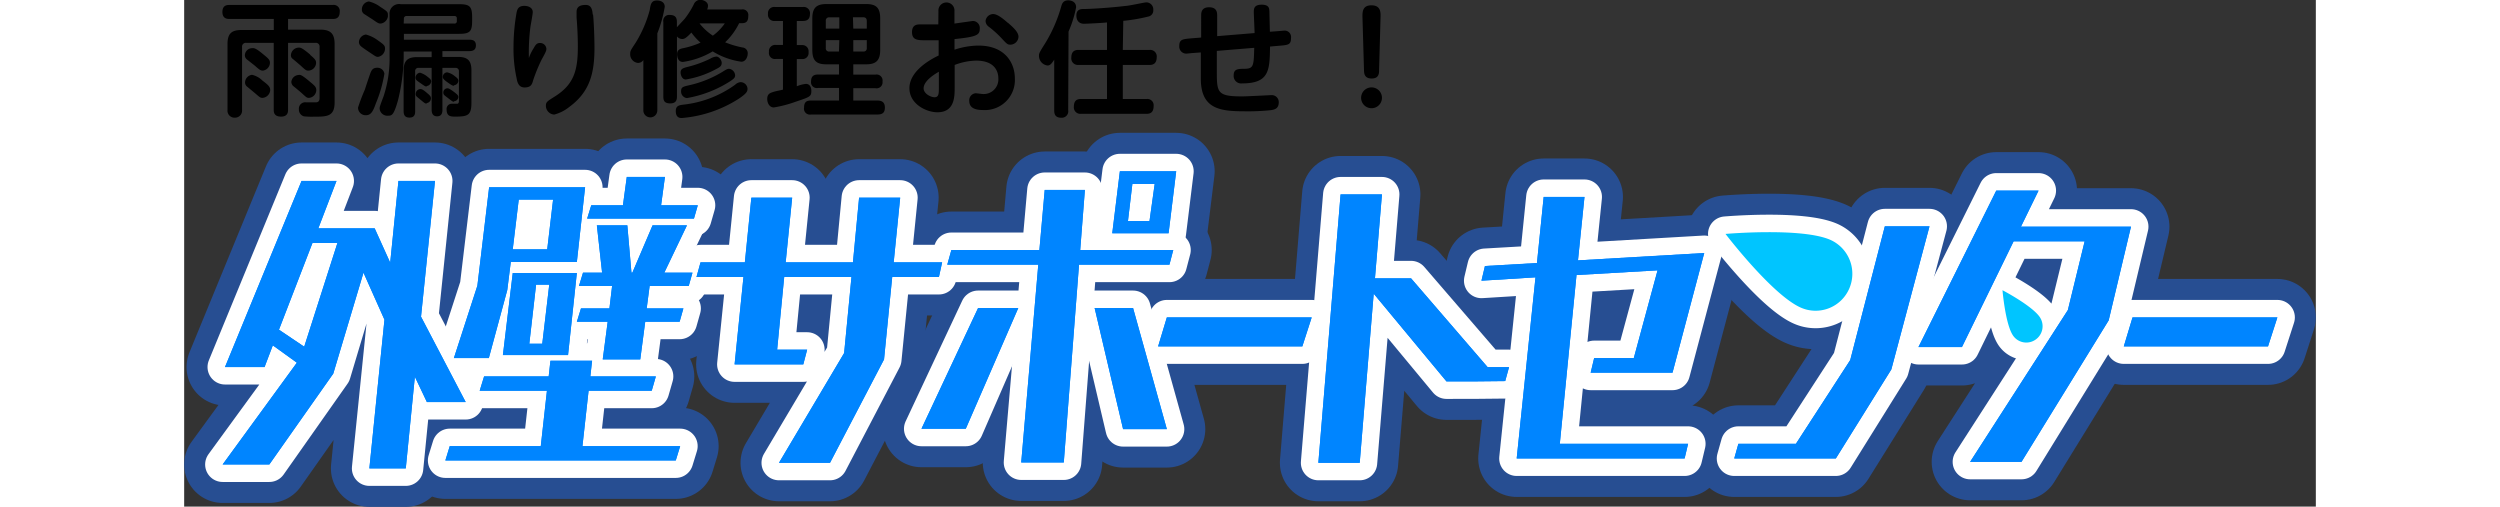 <svg xmlns="http://www.w3.org/2000/svg" viewBox="0 0 304.91 72.46" width="380" height="77"><rect x="0" y="0" width="304.91" height="72.46" fill="#333333" stroke="none"/><defs><style>.cls-1,.cls-4{fill:#274e92;}.cls-1,.cls-3{stroke:#274e92;stroke-width:11px;}.cls-1,.cls-3,.cls-5,.cls-6{stroke-linecap:round;stroke-linejoin:round;}.cls-2{fill:#0085ff;}.cls-3,.cls-6{fill:none;}.cls-5,.cls-7{fill:#fff;}.cls-5,.cls-6{stroke:#fff;stroke-width:5px;}.cls-8{fill:#00c5ff;}</style></defs><g id="レイヤー_2" data-name="レイヤー 2"><g id="レイヤー_1-2" data-name="レイヤー 1"><path d="M14.86,15.68c0,.29,0,1-1,1s-1.05-.62-1.05-1V6.13H8.88a.54.54,0,0,0-.6.6v9a1,1,0,0,1-1,1.1,1,1,0,0,1-1.08-1.1V6.29c0-1.58.67-2,2.05-2h4.57V2.71H6.47c-.26,0-1,0-1-1s.71-1,1-1H21.25a.87.87,0,0,1,1,1c0,1-.71,1-1,1H14.86V4.24h4.6c1.4,0,2.06.49,2.06,2.05v8.35c0,2.05-1.1,2.05-3,2.05a10.36,10.36,0,0,1-1.4-.05,1,1,0,0,1-.71-1,.92.92,0,0,1,1.08-1l1.33,0c.45,0,.55-.29.55-.64V6.73a.53.53,0,0,0-.6-.6H14.86Zm-3.67-4.16c.81.62,1.12.88,1.12,1.38A1.2,1.2,0,0,1,11.21,14c-.32,0-.39-.08-1.17-.75L9,12.39a.75.75,0,0,1-.29-.61,1.13,1.13,0,0,1,1-1.08A3.13,3.13,0,0,1,11.19,11.52Zm.16-3.72c.74.6.92.78.92,1.2a1.16,1.16,0,0,1-1,1.1c-.35,0-.49-.11-1.19-.73L9,8.52a.77.77,0,0,1-.32-.63,1.06,1.06,0,0,1,1-1C10,6.86,10.23,6.86,11.35,7.8ZM18,11.7c.67.55.9.76.9,1.2A1.14,1.14,0,0,1,17.85,14c-.3,0-.37-.07-1-.65-.17-.16-1-.85-1.2-1a.85.85,0,0,1-.32-.62,1.09,1.09,0,0,1,1-1C16.61,10.67,16.81,10.69,18,11.7Zm0-3.87c.69.59.87.78.87,1.17a1.14,1.14,0,0,1-1.09,1.1c-.33,0-.42-.07-1.13-.73-.2-.17-1-.86-1.19-1a.62.62,0,0,1-.19-.48A1.14,1.14,0,0,1,16.4,6.81C16.66,6.81,16.84,6.82,18.05,7.83Z"/><path d="M25.85,12.81c.1-.33.58-1.77.69-2.07.23-.71.42-1.05,1.1-1.05a1,1,0,0,1,1,.85,18.53,18.53,0,0,1-1.23,4.27C27,16,26.68,16.48,26,16.48a1.08,1.08,0,0,1-1.13-1.1A26.61,26.61,0,0,1,25.85,12.81Zm.79-5.24c-.23-.16-1.22-.8-1.4-1A.82.82,0,0,1,25,6.06a1.13,1.13,0,0,1,1-1.12,5,5,0,0,1,1.73.85c.85.59,1,.75,1,1.14a1.2,1.2,0,0,1-.92,1.19C27.49,8.17,27.41,8.08,26.64,7.57Zm1.48-4.2c-.25,0-.34,0-1.09-.54L25.74,2a.73.73,0,0,1-.32-.64,1.14,1.14,0,0,1,1-1.15A4.53,4.53,0,0,1,28.08,1c.92.59,1.06.71,1.06,1.1a2.1,2.1,0,0,1,0,.27A1.2,1.2,0,0,1,28.12,3.37Zm7.28,4h-4v.85a27.32,27.32,0,0,1-.82,6.15c-.6,2.12-.88,2.18-1.41,2.18a1.11,1.11,0,0,1-1.21-1c0-.25,0-.28.57-1.79a17.3,17.3,0,0,0,.85-5.81V2.09A1.37,1.37,0,0,1,31,.6h8.33c1.51,0,1.86.32,1.86,1.86V3c0,1.52-.34,1.84-1.86,1.84H31.43v.84H40.8c.45,0,.93.1.93.81,0,.53-.27.82-.93.82H36.94v.83h2.22c1.27,0,1.93.42,1.93,1.91v4.63c0,1.81-.5,2-2.31,2-.58,0-1.24,0-1.24-1a.74.74,0,0,1,.78-.84h.78c.16-.06.2-.2.2-.41V10.22a.46.46,0,0,0-.52-.51H36.94v6c0,.23,0,.93-.76.93s-.78-.7-.78-.93v-6H33.56a.45.45,0,0,0-.52.51v5.66c0,.32,0,.94-.81.94s-.84-.59-.84-1V10.08c0-1.49.68-1.91,1.92-1.91H35.4Zm-4-4h7.23A.32.32,0,0,0,39,3V2.62c0-.25-.16-.33-.35-.33H31.85a.37.37,0,0,0-.42.42Zm3.28,9c-.18,0-.2,0-1.08-.62-.36-.25-.5-.37-.5-.62a.71.71,0,0,1,.64-.73,3,3,0,0,1,1.08.59c.3.23.51.39.51.65A.71.71,0,0,1,34.71,12.3Zm0,2.44c-.22,0-.22,0-1.05-.69-.46-.37-.51-.42-.51-.65a.7.7,0,0,1,.65-.73c.15,0,.34,0,1,.59.36.3.53.46.53.74A.69.69,0,0,1,34.71,14.74Zm3.91-2.55c-.17,0-.23,0-.83-.42S37,11.25,37,11a.64.64,0,0,1,.62-.65,2.49,2.49,0,0,1,1.07.53c.33.25.53.41.53.67A.67.67,0,0,1,38.62,12.19Zm0,2.29c-.15,0-.19,0-1-.64-.36-.27-.52-.37-.52-.67a.6.6,0,0,1,.59-.61c.1,0,.23,0,.87.47s.69.6.69.79A.64.64,0,0,1,38.62,14.48Z"/><path d="M50,6.88c.32-.59.53-.73.89-.73a.89.89,0,0,1,.92.81c0,.23,0,.36-.64,1.49a23.18,23.18,0,0,0-1.24,3c-.16.56-.28,1.06-1.24,1.06-.67,0-1-.46-1.13-1.28a19.55,19.55,0,0,1-.45-4.5,28.51,28.51,0,0,1,.43-4.89c.09-.48.25-1,1.11-1,.57,0,1.21.25,1.21.89,0,.35-.3,1.86-.34,2.18a29.15,29.15,0,0,0-.21,4.43C49.38,8,49.7,7.34,50,6.88Zm8.49-4.79c.11,1.05.2,3.33.2,4.75,0,3.72-.7,6.33-3.62,8.47a5.78,5.78,0,0,1-2.14,1.08,1.27,1.27,0,0,1-1.19-1.24c0-.55.17-.65,1.22-1.31,2.8-1.74,3.35-3.77,3.35-7.14,0-1.38-.07-2.84-.18-4.2,0-.37,0-.55,0-.73,0-.34,0-1.1,1.38-1.06C58.3.74,58.39,1.51,58.44,2.09Z"/><path d="M67.68,15.79a1,1,0,1,1-2,0V8.59a.9.9,0,0,1-.78.41,1.24,1.24,0,0,1-1.1-1.34c0-.38.09-.5.8-1.58a17.42,17.42,0,0,0,2-4.66C66.72.48,66.9.07,67.64.07c.12,0,1.1,0,1.1.92a18.61,18.61,0,0,1-1.06,3.79Zm2.81-2c0,.43-.08,1-.95,1s-1-.41-1-1V3.14a.84.84,0,0,1,.94-1c.83,0,1,.46,1,1V3.9c.18-.21,1-1.07,1.14-1.24a12.28,12.28,0,0,0,1.26-2,1.05,1.05,0,0,1,.9-.69c.5,0,1.15.3,1.15.85a1.47,1.47,0,0,1-.12.53h4.94a.81.81,0,0,1,.94.92c0,.82-.32,1.05-.94,1.05h-.37a9.46,9.46,0,0,1-2,2.73,12.9,12.9,0,0,0,2.48.74.82.82,0,0,1,.75.87c0,.48-.29,1.17-.91,1.17A10.61,10.61,0,0,1,75.6,7.35a11.54,11.54,0,0,1-4.26,1.51c-.83,0-.83-1-.83-1.12,0-.65.48-.76.78-.83a12.18,12.18,0,0,0,2.57-.81,9.32,9.32,0,0,1-1.31-1.44c-.73.78-1,.92-1.31.92a1,1,0,0,1-.75-.37Zm10.09-1.08c0,.37-.14.66-1.23,1.4a17.78,17.78,0,0,1-8.15,2.77c-.26,0-.88,0-.88-1,0-.73.46-.84,1.08-.91a15.53,15.53,0,0,0,7.41-2.85,1.3,1.3,0,0,1,.76-.37A1,1,0,0,1,80.58,12.67ZM76.89,9c0,.46-.32.64-.78.87a13.69,13.69,0,0,1-4.36,1.5c-.55,0-.74-.67-.74-1,0-.53.35-.64,1.11-.83a16,16,0,0,0,3.12-1.14,2,2,0,0,1,.91-.31C76.54,8.12,76.89,8.63,76.89,9Zm1.92,1.77c0,.37-.25.53-.66.82a16.76,16.76,0,0,1-6.24,2.44.94.94,0,0,1-.83-1c0-.57.3-.64,1.12-.83a15.7,15.7,0,0,0,4.69-1.86c.64-.39.78-.5,1.06-.5A1,1,0,0,1,78.81,10.79ZM73.72,3.35a8.06,8.06,0,0,0,1.9,1.75,7.26,7.26,0,0,0,1.71-1.75Z"/><path d="M85.65,8.43h-1a.86.86,0,0,1-1-1,.89.89,0,0,1,1-1h1V3H84.51a.89.89,0,0,1-1-1,.89.89,0,0,1,1-1h4a.89.89,0,0,1,1,1c0,.69-.34,1-1,1h-.88V6.45h.76a.88.88,0,0,1,.92,1,.87.87,0,0,1-.92,1h-.76v3.89A4.76,4.76,0,0,1,88.93,12c.58,0,.78.51.78,1,0,.82-.22.87-2.27,1.56a17.15,17.15,0,0,1-3.1.81c-.61,0-.94-.62-.94-1.22,0-.76.48-.87.87-1s1.08-.24,1.38-.33Zm10.06,2.24h3.18a.86.86,0,0,1,1,1,.85.85,0,0,1-1,.95H95.71v1.76h3.46c.66,0,1.06.28,1.06,1s-.33,1-1.06,1h-9.5a.85.85,0,0,1-1-1c0-.85.42-1,1-1h4V12.58h-3a.83.83,0,0,1-1-.92c0-.81.44-1,1-1h3V9.2H91.85c-1.45,0-2-.55-2-2.06V2.64c0-1.47.55-2.06,2-2.06h5.71c1.41,0,2,.52,2,2.06v4.5c0,1.42-.51,2.06-2,2.06H95.71Zm-2-6.58V2.48H92.29a.46.46,0,0,0-.51.53V4.09Zm0,1.65H91.78V6.86a.45.45,0,0,0,.51.51h1.37Zm2-1.65h1.93V3c0-.3-.12-.53-.51-.53H95.66Zm0,1.65V7.37h1.42a.45.45,0,0,0,.51-.51V5.74Z"/><path d="M107.89,1.61a1.15,1.15,0,1,1,2.29,0V3.37L112.8,3a1,1,0,0,1,1,1.12c0,.89-.44,1.15-3.61,1.47V7.11a11,11,0,0,1,3.42-.59c3.81,0,5.21,2.48,5.21,4.7a4.29,4.29,0,0,1-4.52,4.52c-.9,0-2-.16-2-1.3a1,1,0,0,1,.9-1.1c.18,0,.92.11,1.07.11a2.1,2.1,0,0,0,2.19-2.23c0-1.05-.56-2.55-3.19-2.55a9.07,9.07,0,0,0-3.06.62v3.26c0,1.27,0,3.51-2.47,3.51-1.57,0-4-1.17-4-3.44s2.53-3.9,4.18-4.68V5.76c-.37,0-1.2,0-1.81,0-1.17,0-2,0-2-1.17s.89-1.1,1.3-1.1h2.46Zm.06,8.65c-.39.23-2.18,1.24-2.18,2.38,0,.74,1,1.27,1.57,1.27s.61-.49.61-1.22Zm9.88-7c.69.6,1.51,1.31,1.51,2a1.18,1.18,0,0,1-1.17,1.13c-.41,0-.5-.11-1.33-1a14.52,14.52,0,0,0-1.74-1.56,1.06,1.06,0,0,1-.47-.82,1.11,1.11,0,0,1,1.08-1C116.33,2,117.18,2.71,117.83,3.28Z"/><path d="M126.45,15.75a.93.93,0,0,1-1,1.09c-.92,0-1-.61-1-1.09V8.54c-.35.52-.57.83-.94.83A1.39,1.39,0,0,1,122.27,8c0-.34,0-.41.92-1.86A20.76,20.76,0,0,0,125.46.9c.1-.35.26-.85,1-.85.09,0,1.12,0,1.12,1a15.91,15.91,0,0,1-1.08,3.46Zm7.81-8.61h3.85a.93.93,0,0,1,1,1.06c0,.91-.55,1.09-1,1.09h-3.85v4.87h3.41a.9.9,0,0,1,1,1c0,.78-.33,1.12-1,1.12h-9.41a.92.92,0,0,1-1-1c0-.8.34-1.12,1-1.12H132V9.29H127.9a.94.94,0,0,1-1-1.07c0-.88.5-1.08,1-1.08H132V3.21c-.94.1-3.12.19-3.28.19s-1.1,0-1.1-1.2c0-.89.69-.91,1-.91.9,0,3.83-.17,6-.44.48,0,2.71-.51,3-.51a1,1,0,0,1,1,1.08.88.88,0,0,1-.6.92,24.2,24.2,0,0,1-3.69.64Z"/><path d="M156.26,4.47l1.06-.09a.92.92,0,0,1,1,1.06c0,1-.39,1-2,1.13l-1,.09c-.05,3.39-.09,5.27-4,5.27a1.07,1.07,0,0,1-1.2-1.16c0-.9.62-.92,1.49-.93,1.38,0,1.38-.41,1.45-3l-5.35.44v2.78c0,3.18,0,3.73,3.65,3.73.65,0,3.93-.18,4.11-.18a1,1,0,0,1,1.1,1c0,.9-.53,1.06-1.15,1.15a32,32,0,0,1-3.71.16c-3.58,0-6.29-.34-6.29-4.68V7.5l-1.08.08c-.16,0-.85.09-1,.09a1,1,0,0,1-1-1.08c0-1,.48-1,2-1.13l1.13-.09V2.25c0-.39,0-1.21,1.14-1.21s1.15.8,1.15,1.21V5.17l5.35-.44c0-.48-.11-2.57-.11-3S153,.67,154.12.67s1.08.59,1.11.94c0,.14.05,2,.07,2.93Z"/><path d="M171.33,14a1.49,1.49,0,1,1-1.49-1.5A1.49,1.49,0,0,1,171.33,14ZM168.54,2.37c0-.65,0-1.61,1.28-1.61s1.33.92,1.31,1.61L170.92,10c0,.46,0,1.23-1.06,1.23s-1.09-.75-1.1-1.23Z"/><path class="cls-1" d="M265.44,45.38c-1.09-1.64-5.35-3.87-5.35-3.87s.4,4.82,1.49,6.46a2.3,2.3,0,0,0,3.21.63A2.33,2.33,0,0,0,265.44,45.38Z"/><path class="cls-1" d="M235.47,34.31c-4.09-1.8-15-.85-15-.85S227.15,42.2,231.24,44a5.24,5.24,0,0,0,6.93-2.72A5.31,5.31,0,0,0,235.47,34.31Z"/><path class="cls-2" d="M33.88,45.3l2-19.42H30.65L29.47,37.57l-2.22-4.91v0H19.19l2.6-6.78h-5L5.84,52.5H11.5l1.18-3.1,3.44,2.48L5.5,66.44h6.68l9.15-13L25.65,39l3,6.73L26.49,67H31.7L33,53.89l1.72,3.62h5.55ZM17.17,49.59l-3.61-2.43,4.79-12.4h3.57Z"/><polygon class="cls-2" points="68.22 29.36 68.77 25.31 63.31 25.31 62.76 29.36 58.23 29.36 57.64 31.27 72.92 31.27 73.47 29.36 68.22 29.36"/><path class="cls-2" d="M46.22,41.48l.5-4h9.45l1.18-10.69H43.62L41.94,40.86,38.58,51.22h5Zm1.64-12.93h4.91l-.84,7.11H47Z"/><polygon class="cls-2" points="71.92 32.23 67 32.23 64.11 39 63.98 39 63.39 32.23 59.03 32.23 59.78 39 57.05 39 56.47 40.91 61.21 40.91 60.83 44.11 56.76 44.11 56.17 46.02 60.58 46.02 59.87 51.41 65.24 51.41 65.95 46.02 70.87 46.02 71.41 44.11 66.16 44.11 66.58 40.91 72.17 40.91 72.71 39 68.68 39 71.92 32.23"/><path class="cls-2" d="M54.91,50.79l1.26-11.74H47L45.59,50.79ZM50.34,40.72h1.88l-1,8.45H49.37Z"/><polygon class="cls-2" points="57.85 55.89 66.88 55.89 67.47 53.84 58.1 53.84 58.35 51.6 52.39 51.6 52.14 53.84 42.9 53.84 42.27 55.89 51.89 55.89 51.01 63.81 37.99 63.81 37.36 65.86 70.32 65.86 70.95 63.81 56.97 63.81 57.85 55.89"/><polygon class="cls-2" points="108.42 37.52 101.49 37.52 102.42 28.27 96.54 28.27 95.66 37.52 86.04 37.52 86.97 28.27 81.13 28.27 80.2 37.52 73.86 37.52 73.28 39.62 80 39.62 78.73 52.12 88.56 52.12 89.11 50.02 84.82 50.02 85.83 39.62 95.45 39.62 94.4 50.5 85.08 66.2 92.38 66.2 100.11 51.41 101.28 39.62 107.96 39.62 108.42 37.52"/><path class="cls-2" d="M141.9,24.5h-8.06l-1.09,8.87h8.06Zm-3.82,7.11H135l.63-5.3h3.19Z"/><polygon class="cls-2" points="141.48 35.76 128.17 35.76 128.84 27.17 123.09 27.17 122.33 35.76 109.74 35.76 109.15 37.86 122.17 37.86 119.73 66.15 125.82 66.15 128 37.86 140.93 37.86 141.48 35.76"/><polygon class="cls-2" points="130.23 44.06 134.3 61.38 140.56 61.38 135.73 44.06 130.23 44.06"/><polygon class="cls-2" points="105.46 61.33 111.8 61.33 119.31 44.06 113.56 44.06 105.46 61.33"/><polygon class="cls-2" points="139.31 49.55 159.94 49.55 161.28 45.4 140.56 45.4 139.31 49.55"/><path class="cls-2" d="M175.49,39.81h-5.16l1-12h-5.92L162.23,66.2h5.92l2-24.19,10.41,12.55c2.82,0,5.59,0,8.4-.05l.55-2h-3.07Z"/><polygon class="cls-2" points="201.68 51.22 201.18 53.31 212.89 53.31 217.43 36.19 199.37 37.24 200.3 28.17 194.46 28.17 193.5 37.62 186.06 38.05 185.56 40.15 193.29 39.67 190.6 65.58 214.62 65.58 215.12 63.48 196.77 63.48 199.16 39.34 210.75 38.67 207.35 51.22 201.68 51.22"/><polygon class="cls-2" points="243.26 32.37 238.31 51.5 230.54 63.48 222.31 63.48 221.72 65.58 236.25 65.58 244.19 52.84 249.65 32.37 243.26 32.37"/><polygon class="cls-2" points="262.73 32.42 265.25 27.26 259.2 27.26 248.07 49.64 254.29 49.64 261.68 34.52 271.84 34.52 269.44 44.35 255.46 66.06 262.81 66.06 275.28 45.82 278.47 32.42 262.73 32.42"/><polygon class="cls-2" points="278.69 45.4 277.44 49.55 298.07 49.55 299.41 45.4 278.69 45.4"/><path class="cls-3" d="M33.88,45.3l2-19.42H30.65L29.47,37.57l-2.22-4.91v0H19.19l2.6-6.78h-5L5.84,52.5H11.5l1.18-3.1,3.44,2.48L5.5,66.44h6.68l9.15-13L25.65,39l3,6.73L26.49,67H31.7L33,53.89l1.72,3.62h5.55ZM17.17,49.59l-3.61-2.43,4.79-12.4h3.57Z"/><polygon class="cls-3" points="68.22 29.36 68.77 25.31 63.31 25.31 62.76 29.36 58.23 29.36 57.64 31.27 72.92 31.27 73.47 29.36 68.22 29.36"/><path class="cls-3" d="M46.22,41.48l.5-4h9.45l1.18-10.69H43.62L41.94,40.86,38.58,51.22h5Zm1.64-12.93h4.91l-.84,7.11H47Z"/><polygon class="cls-3" points="71.92 32.23 67 32.23 64.11 39 63.98 39 63.39 32.23 59.03 32.23 59.78 39 57.05 39 56.47 40.91 61.21 40.91 60.83 44.11 56.76 44.11 56.17 46.02 60.58 46.02 59.87 51.41 65.24 51.41 65.95 46.02 70.87 46.02 71.41 44.11 66.16 44.11 66.58 40.91 72.17 40.91 72.71 39 68.68 39 71.92 32.23"/><path class="cls-3" d="M54.91,50.79l1.26-11.74H47L45.59,50.79ZM50.34,40.72h1.88l-1,8.45H49.37Z"/><polygon class="cls-3" points="57.85 55.89 66.88 55.89 67.47 53.84 58.1 53.84 58.35 51.6 52.39 51.6 52.14 53.84 42.9 53.84 42.27 55.89 51.89 55.89 51.01 63.81 37.99 63.81 37.36 65.86 70.32 65.86 70.95 63.81 56.97 63.81 57.85 55.89"/><polygon class="cls-3" points="108.42 37.52 101.49 37.52 102.42 28.27 96.54 28.27 95.66 37.52 86.04 37.52 86.97 28.27 81.13 28.27 80.2 37.52 73.86 37.52 73.28 39.62 80 39.62 78.73 52.12 88.56 52.12 89.11 50.02 84.82 50.02 85.83 39.62 95.45 39.62 94.4 50.5 85.08 66.2 92.38 66.2 100.11 51.41 101.28 39.62 107.96 39.62 108.42 37.52"/><path class="cls-3" d="M141.9,24.5h-8.06l-1.09,8.87h8.06Zm-3.82,7.11H135l.63-5.3h3.19Z"/><polygon class="cls-3" points="141.48 35.76 128.17 35.76 128.84 27.17 123.09 27.17 122.33 35.76 109.74 35.76 109.15 37.86 122.17 37.86 119.73 66.15 125.82 66.15 128 37.86 140.93 37.86 141.48 35.76"/><polygon class="cls-3" points="130.23 44.06 134.3 61.38 140.56 61.38 135.73 44.06 130.23 44.06"/><polygon class="cls-3" points="105.46 61.33 111.8 61.33 119.31 44.06 113.56 44.06 105.46 61.33"/><polygon class="cls-3" points="139.31 49.55 159.94 49.55 161.28 45.4 140.56 45.4 139.31 49.55"/><path class="cls-3" d="M175.49,39.81h-5.16l1-12h-5.92L162.23,66.2h5.92l2-24.19,10.41,12.55c2.82,0,5.59,0,8.4-.05l.55-2h-3.07Z"/><polygon class="cls-3" points="201.68 51.22 201.18 53.31 212.89 53.31 217.43 36.19 199.37 37.24 200.3 28.17 194.46 28.17 193.5 37.62 186.06 38.05 185.56 40.15 193.29 39.67 190.6 65.58 214.62 65.58 215.12 63.48 196.77 63.48 199.16 39.34 210.75 38.67 207.35 51.22 201.68 51.22"/><polygon class="cls-3" points="243.26 32.37 238.31 51.5 230.54 63.48 222.31 63.48 221.72 65.58 236.25 65.58 244.19 52.84 249.65 32.37 243.26 32.37"/><polygon class="cls-3" points="262.73 32.42 265.25 27.26 259.2 27.26 248.07 49.64 254.29 49.64 261.68 34.52 271.84 34.52 269.44 44.35 255.46 66.06 262.81 66.06 275.28 45.82 278.47 32.42 262.73 32.42"/><polygon class="cls-3" points="278.69 45.4 277.44 49.55 298.07 49.55 299.41 45.4 278.69 45.4"/><path class="cls-4" d="M33.88,45.3l2-19.42H30.65L29.47,37.57l-2.22-4.91v0H19.19l2.6-6.78h-5L5.84,52.5H11.5l1.18-3.1,3.44,2.48L5.5,66.44h6.68l9.15-13L25.65,39l3,6.73L26.49,67H31.7L33,53.89l1.72,3.62h5.55ZM17.17,49.59l-3.61-2.43,4.79-12.4h3.57Z"/><polygon class="cls-4" points="68.22 29.36 68.77 25.31 63.31 25.31 62.76 29.36 58.23 29.36 57.64 31.27 72.92 31.27 73.47 29.36 68.22 29.36"/><path class="cls-4" d="M46.22,41.48l.5-4h9.45l1.18-10.69H43.62L41.94,40.86,38.58,51.22h5Zm1.64-12.93h4.91l-.84,7.11H47Z"/><polygon class="cls-4" points="71.92 32.23 67 32.23 64.11 39 63.98 39 63.39 32.23 59.03 32.23 59.78 39 57.05 39 56.47 40.91 61.21 40.91 60.83 44.11 56.76 44.11 56.17 46.02 60.58 46.02 59.87 51.41 65.24 51.41 65.95 46.02 70.87 46.02 71.41 44.11 66.16 44.11 66.58 40.91 72.17 40.91 72.71 39 68.68 39 71.92 32.23"/><path class="cls-4" d="M54.91,50.79l1.26-11.74H47L45.59,50.79ZM50.34,40.72h1.88l-1,8.45H49.37Z"/><polygon class="cls-4" points="57.85 55.89 66.88 55.89 67.47 53.84 58.1 53.84 58.35 51.6 52.39 51.6 52.14 53.84 42.9 53.84 42.27 55.89 51.89 55.89 51.01 63.81 37.99 63.81 37.36 65.86 70.32 65.86 70.95 63.81 56.97 63.81 57.85 55.89"/><polygon class="cls-4" points="108.42 37.52 101.49 37.52 102.42 28.27 96.54 28.27 95.66 37.52 86.04 37.52 86.97 28.27 81.13 28.27 80.2 37.52 73.86 37.52 73.28 39.62 80 39.62 78.73 52.12 88.56 52.12 89.11 50.02 84.82 50.02 85.83 39.62 95.45 39.62 94.4 50.5 85.08 66.2 92.38 66.2 100.11 51.41 101.28 39.62 107.96 39.62 108.42 37.52"/><path class="cls-4" d="M141.9,24.5h-8.06l-1.09,8.87h8.06Zm-3.82,7.11H135l.63-5.3h3.19Z"/><polygon class="cls-4" points="141.48 35.76 128.17 35.76 128.84 27.17 123.09 27.17 122.33 35.76 109.74 35.76 109.15 37.86 122.17 37.86 119.73 66.15 125.82 66.15 128 37.86 140.93 37.86 141.48 35.76"/><polygon class="cls-4" points="130.23 44.06 134.3 61.38 140.56 61.38 135.73 44.06 130.23 44.06"/><polygon class="cls-4" points="105.46 61.33 111.8 61.33 119.31 44.06 113.56 44.06 105.46 61.33"/><polygon class="cls-4" points="139.31 49.55 159.94 49.55 161.28 45.4 140.56 45.4 139.31 49.55"/><path class="cls-4" d="M175.49,39.81h-5.16l1-12h-5.92L162.23,66.2h5.92l2-24.19,10.41,12.55c2.82,0,5.59,0,8.4-.05l.55-2h-3.07Z"/><polygon class="cls-4" points="201.68 51.22 201.18 53.31 212.89 53.31 217.43 36.19 199.37 37.24 200.3 28.17 194.46 28.17 193.5 37.62 186.06 38.05 185.56 40.15 193.29 39.67 190.6 65.58 214.62 65.58 215.12 63.48 196.77 63.48 199.16 39.34 210.75 38.67 207.35 51.22 201.68 51.22"/><polygon class="cls-4" points="243.26 32.37 238.31 51.5 230.54 63.48 222.31 63.48 221.72 65.58 236.25 65.58 244.19 52.84 249.65 32.37 243.26 32.37"/><polygon class="cls-4" points="262.73 32.42 265.25 27.26 259.2 27.26 248.07 49.64 254.29 49.64 261.68 34.52 271.84 34.52 269.44 44.35 255.46 66.06 262.81 66.06 275.28 45.82 278.47 32.42 262.73 32.42"/><polygon class="cls-4" points="278.69 45.4 277.44 49.55 298.07 49.55 299.41 45.4 278.69 45.4"/><path class="cls-5" d="M265.44,45.38c-1.09-1.64-5.35-3.87-5.35-3.87s.4,4.82,1.49,6.46a2.3,2.3,0,0,0,3.21.63A2.33,2.33,0,0,0,265.44,45.38Z"/><path class="cls-5" d="M235.47,34.31c-4.09-1.8-15-.85-15-.85S227.15,42.2,231.24,44a5.24,5.24,0,0,0,6.93-2.72A5.31,5.31,0,0,0,235.47,34.31Z"/><path class="cls-2" d="M33.88,45.3l2-19.42H30.65L29.47,37.57l-2.22-4.91v0H19.19l2.6-6.78h-5L5.84,52.5H11.5l1.18-3.1,3.44,2.48L5.5,66.44h6.68l9.15-13L25.65,39l3,6.73L26.49,67H31.7L33,53.89l1.72,3.62h5.55ZM17.17,49.59l-3.61-2.43,4.79-12.4h3.57Z"/><polygon class="cls-2" points="68.22 29.36 68.77 25.31 63.31 25.31 62.76 29.36 58.23 29.36 57.64 31.27 72.92 31.27 73.47 29.36 68.22 29.36"/><path class="cls-2" d="M46.22,41.48l.5-4h9.45l1.18-10.69H43.62L41.94,40.86,38.58,51.22h5Zm1.64-12.93h4.91l-.84,7.11H47Z"/><polygon class="cls-2" points="71.92 32.23 67 32.23 64.11 39 63.98 39 63.39 32.23 59.03 32.23 59.78 39 57.05 39 56.47 40.91 61.21 40.91 60.83 44.11 56.76 44.11 56.17 46.02 60.58 46.02 59.87 51.41 65.24 51.41 65.95 46.02 70.87 46.02 71.41 44.11 66.16 44.11 66.58 40.91 72.17 40.91 72.71 39 68.68 39 71.92 32.23"/><path class="cls-2" d="M54.91,50.79l1.26-11.74H47L45.59,50.79ZM50.34,40.72h1.88l-1,8.45H49.37Z"/><polygon class="cls-2" points="57.85 55.89 66.88 55.89 67.47 53.84 58.1 53.84 58.35 51.6 52.39 51.6 52.14 53.84 42.9 53.84 42.27 55.89 51.89 55.89 51.01 63.81 37.99 63.81 37.36 65.86 70.32 65.86 70.95 63.81 56.97 63.81 57.85 55.89"/><polygon class="cls-2" points="108.42 37.52 101.49 37.52 102.42 28.27 96.54 28.27 95.66 37.52 86.04 37.52 86.97 28.27 81.13 28.27 80.2 37.52 73.86 37.52 73.28 39.62 80 39.62 78.73 52.12 88.56 52.12 89.11 50.02 84.82 50.02 85.83 39.62 95.45 39.62 94.4 50.5 85.08 66.2 92.38 66.2 100.11 51.41 101.28 39.62 107.96 39.62 108.42 37.52"/><path class="cls-2" d="M141.9,24.5h-8.06l-1.09,8.87h8.06Zm-3.82,7.11H135l.63-5.3h3.19Z"/><polygon class="cls-2" points="141.48 35.76 128.17 35.76 128.84 27.17 123.09 27.17 122.33 35.76 109.74 35.76 109.15 37.86 122.17 37.86 119.73 66.15 125.82 66.15 128 37.86 140.93 37.86 141.48 35.76"/><polygon class="cls-2" points="130.23 44.06 134.3 61.38 140.56 61.38 135.73 44.06 130.23 44.06"/><polygon class="cls-2" points="105.46 61.33 111.8 61.33 119.31 44.06 113.56 44.06 105.46 61.33"/><polygon class="cls-2" points="139.31 49.55 159.94 49.55 161.28 45.4 140.56 45.4 139.31 49.55"/><path class="cls-2" d="M175.49,39.81h-5.16l1-12h-5.92L162.23,66.2h5.92l2-24.19,10.41,12.55c2.82,0,5.59,0,8.4-.05l.55-2h-3.07Z"/><polygon class="cls-2" points="201.68 51.22 201.18 53.31 212.89 53.31 217.43 36.19 199.37 37.24 200.3 28.17 194.46 28.17 193.5 37.62 186.06 38.05 185.56 40.15 193.29 39.67 190.6 65.58 214.62 65.58 215.12 63.48 196.77 63.48 199.16 39.34 210.75 38.67 207.35 51.22 201.68 51.22"/><polygon class="cls-2" points="243.26 32.37 238.31 51.5 230.54 63.48 222.31 63.48 221.72 65.58 236.25 65.58 244.19 52.84 249.65 32.37 243.26 32.37"/><polygon class="cls-2" points="262.73 32.42 265.25 27.26 259.2 27.26 248.07 49.64 254.29 49.64 261.68 34.52 271.84 34.52 269.44 44.35 255.46 66.06 262.81 66.06 275.28 45.82 278.47 32.42 262.73 32.42"/><polygon class="cls-2" points="278.69 45.4 277.44 49.55 298.07 49.55 299.41 45.4 278.69 45.4"/><path class="cls-6" d="M33.88,45.3l2-19.42H30.65L29.47,37.57l-2.22-4.91v0H19.19l2.6-6.78h-5L5.84,52.5H11.5l1.18-3.1,3.44,2.48L5.5,66.44h6.68l9.15-13L25.65,39l3,6.73L26.49,67H31.7L33,53.89l1.72,3.62h5.55ZM17.17,49.59l-3.61-2.43,4.79-12.4h3.57Z"/><polygon class="cls-6" points="68.22 29.36 68.77 25.31 63.31 25.31 62.76 29.36 58.23 29.36 57.64 31.27 72.92 31.27 73.47 29.36 68.22 29.36"/><path class="cls-6" d="M46.22,41.48l.5-4h9.45l1.18-10.69H43.62L41.94,40.86,38.58,51.22h5Zm1.64-12.93h4.91l-.84,7.11H47Z"/><polygon class="cls-6" points="71.92 32.23 67 32.23 64.11 39 63.98 39 63.39 32.23 59.03 32.23 59.78 39 57.05 39 56.47 40.91 61.21 40.91 60.83 44.11 56.76 44.11 56.17 46.02 60.58 46.02 59.87 51.41 65.24 51.41 65.95 46.02 70.87 46.02 71.41 44.11 66.16 44.11 66.58 40.91 72.17 40.91 72.71 39 68.68 39 71.92 32.23"/><path class="cls-6" d="M54.91,50.79l1.26-11.74H47L45.59,50.79ZM50.34,40.72h1.88l-1,8.45H49.37Z"/><polygon class="cls-6" points="57.85 55.89 66.88 55.89 67.47 53.84 58.1 53.84 58.35 51.6 52.39 51.6 52.14 53.84 42.9 53.84 42.27 55.89 51.89 55.89 51.01 63.81 37.99 63.81 37.36 65.86 70.32 65.86 70.95 63.81 56.97 63.81 57.85 55.89"/><polygon class="cls-6" points="108.42 37.52 101.49 37.52 102.42 28.27 96.54 28.27 95.66 37.52 86.04 37.52 86.97 28.27 81.13 28.27 80.2 37.52 73.86 37.52 73.28 39.62 80 39.62 78.73 52.12 88.56 52.12 89.11 50.02 84.82 50.02 85.83 39.62 95.45 39.62 94.4 50.5 85.08 66.2 92.38 66.2 100.11 51.41 101.28 39.62 107.96 39.62 108.42 37.52"/><path class="cls-6" d="M141.9,24.5h-8.06l-1.09,8.87h8.06Zm-3.82,7.11H135l.63-5.3h3.19Z"/><polygon class="cls-6" points="141.48 35.76 128.17 35.76 128.84 27.17 123.09 27.17 122.33 35.76 109.74 35.76 109.15 37.86 122.17 37.86 119.73 66.15 125.82 66.15 128 37.86 140.93 37.86 141.48 35.76"/><polygon class="cls-6" points="130.23 44.06 134.3 61.38 140.56 61.38 135.73 44.06 130.23 44.06"/><polygon class="cls-6" points="105.46 61.33 111.8 61.33 119.31 44.06 113.56 44.06 105.46 61.33"/><polygon class="cls-6" points="139.31 49.55 159.94 49.55 161.28 45.4 140.56 45.4 139.31 49.55"/><path class="cls-6" d="M175.49,39.81h-5.16l1-12h-5.92L162.23,66.2h5.92l2-24.19,10.41,12.55c2.82,0,5.59,0,8.4-.05l.55-2h-3.07Z"/><polygon class="cls-6" points="201.68 51.22 201.18 53.31 212.89 53.31 217.43 36.19 199.37 37.24 200.3 28.17 194.46 28.17 193.5 37.62 186.06 38.05 185.56 40.15 193.29 39.67 190.6 65.58 214.62 65.58 215.12 63.48 196.77 63.48 199.16 39.34 210.75 38.67 207.35 51.22 201.68 51.22"/><polygon class="cls-6" points="243.26 32.37 238.31 51.5 230.54 63.48 222.31 63.48 221.72 65.58 236.25 65.58 244.19 52.84 249.65 32.37 243.26 32.37"/><polygon class="cls-6" points="262.73 32.42 265.25 27.26 259.2 27.26 248.07 49.64 254.29 49.64 261.68 34.52 271.84 34.52 269.44 44.35 255.46 66.06 262.81 66.06 275.28 45.82 278.47 32.42 262.73 32.42"/><polygon class="cls-6" points="278.69 45.4 277.44 49.55 298.07 49.55 299.41 45.4 278.69 45.4"/><path class="cls-7" d="M33.88,45.3l2-19.42H30.65L29.47,37.57l-2.22-4.91v0H19.19l2.6-6.78h-5L5.84,52.5H11.5l1.18-3.1,3.44,2.48L5.5,66.44h6.68l9.15-13L25.65,39l3,6.73L26.49,67H31.7L33,53.89l1.72,3.62h5.55ZM17.17,49.59l-3.61-2.43,4.79-12.4h3.57Z"/><polygon class="cls-7" points="68.22 29.36 68.77 25.31 63.31 25.31 62.76 29.36 58.23 29.36 57.64 31.27 72.92 31.27 73.47 29.36 68.22 29.36"/><path class="cls-7" d="M46.22,41.48l.5-4h9.45l1.18-10.69H43.62L41.94,40.86,38.58,51.22h5Zm1.64-12.93h4.91l-.84,7.11H47Z"/><polygon class="cls-7" points="71.92 32.23 67 32.23 64.11 39 63.98 39 63.39 32.23 59.03 32.23 59.78 39 57.05 39 56.47 40.91 61.21 40.91 60.83 44.11 56.76 44.11 56.17 46.02 60.58 46.02 59.87 51.41 65.24 51.41 65.95 46.02 70.87 46.02 71.41 44.11 66.16 44.11 66.58 40.91 72.17 40.91 72.71 39 68.68 39 71.92 32.23"/><path class="cls-7" d="M54.91,50.79l1.26-11.74H47L45.59,50.79ZM50.34,40.72h1.88l-1,8.45H49.37Z"/><polygon class="cls-7" points="57.85 55.89 66.88 55.89 67.47 53.84 58.1 53.84 58.35 51.6 52.39 51.6 52.14 53.84 42.9 53.84 42.27 55.89 51.89 55.89 51.01 63.81 37.99 63.81 37.36 65.86 70.32 65.86 70.95 63.81 56.97 63.81 57.85 55.89"/><polygon class="cls-7" points="108.42 37.52 101.49 37.52 102.42 28.27 96.54 28.27 95.66 37.52 86.04 37.52 86.97 28.27 81.13 28.27 80.2 37.52 73.86 37.52 73.28 39.62 80 39.62 78.73 52.12 88.56 52.12 89.11 50.02 84.82 50.02 85.83 39.62 95.45 39.62 94.4 50.5 85.08 66.2 92.38 66.2 100.11 51.41 101.28 39.62 107.96 39.62 108.42 37.52"/><path class="cls-7" d="M141.9,24.5h-8.06l-1.09,8.87h8.06Zm-3.82,7.11H135l.63-5.3h3.19Z"/><polygon class="cls-7" points="141.48 35.76 128.17 35.76 128.84 27.17 123.09 27.17 122.33 35.76 109.74 35.76 109.15 37.86 122.17 37.86 119.73 66.15 125.82 66.15 128 37.86 140.93 37.86 141.48 35.76"/><polygon class="cls-7" points="130.23 44.06 134.3 61.38 140.56 61.38 135.73 44.06 130.23 44.06"/><polygon class="cls-7" points="105.46 61.33 111.8 61.33 119.31 44.06 113.56 44.06 105.46 61.33"/><polygon class="cls-7" points="139.31 49.55 159.94 49.55 161.28 45.4 140.56 45.4 139.31 49.55"/><path class="cls-7" d="M175.49,39.81h-5.16l1-12h-5.92L162.23,66.2h5.92l2-24.19,10.41,12.55c2.82,0,5.59,0,8.4-.05l.55-2h-3.07Z"/><polygon class="cls-7" points="201.68 51.22 201.18 53.31 212.89 53.31 217.43 36.19 199.37 37.24 200.3 28.17 194.46 28.17 193.5 37.62 186.06 38.05 185.56 40.15 193.29 39.67 190.6 65.58 214.62 65.58 215.12 63.48 196.77 63.48 199.16 39.34 210.75 38.67 207.35 51.22 201.68 51.22"/><polygon class="cls-7" points="243.26 32.37 238.31 51.5 230.54 63.48 222.31 63.48 221.72 65.58 236.25 65.58 244.19 52.84 249.65 32.37 243.26 32.37"/><polygon class="cls-7" points="262.73 32.42 265.25 27.26 259.2 27.26 248.07 49.64 254.29 49.64 261.68 34.52 271.84 34.52 269.44 44.35 255.46 66.06 262.81 66.06 275.28 45.82 278.47 32.42 262.73 32.42"/><polygon class="cls-7" points="278.69 45.4 277.44 49.55 298.07 49.55 299.41 45.4 278.69 45.4"/><path class="cls-8" d="M265.44,45.38c-1.09-1.64-5.35-3.87-5.35-3.87s.4,4.82,1.49,6.46a2.3,2.3,0,0,0,3.21.63A2.33,2.33,0,0,0,265.44,45.38Z"/><path class="cls-8" d="M235.47,34.31c-4.09-1.8-15-.85-15-.85S227.15,42.2,231.24,44a5.24,5.24,0,0,0,6.93-2.72A5.31,5.31,0,0,0,235.47,34.31Z"/><path class="cls-2" d="M33.88,45.3l2-19.42H30.65L29.47,37.57l-2.22-4.91v0H19.19l2.6-6.78h-5L5.84,52.5H11.5l1.18-3.1,3.44,2.48L5.5,66.44h6.68l9.15-13L25.65,39l3,6.73L26.49,67H31.7L33,53.89l1.72,3.62h5.55ZM17.17,49.59l-3.61-2.43,4.79-12.4h3.57Z"/><polygon class="cls-2" points="68.22 29.36 68.77 25.31 63.31 25.31 62.76 29.36 58.23 29.36 57.64 31.27 72.92 31.27 73.47 29.36 68.22 29.36"/><path class="cls-2" d="M46.22,41.48l.5-4h9.45l1.18-10.69H43.62L41.94,40.86,38.58,51.22h5Zm1.64-12.93h4.91l-.84,7.11H47Z"/><polygon class="cls-2" points="71.92 32.23 67 32.23 64.11 39 63.98 39 63.39 32.23 59.03 32.23 59.78 39 57.05 39 56.47 40.91 61.21 40.91 60.83 44.11 56.76 44.11 56.17 46.02 60.58 46.02 59.87 51.41 65.24 51.41 65.95 46.02 70.87 46.02 71.41 44.11 66.16 44.11 66.58 40.91 72.17 40.91 72.71 39 68.68 39 71.92 32.23"/><path class="cls-2" d="M54.91,50.79l1.26-11.74H47L45.59,50.79ZM50.34,40.72h1.88l-1,8.45H49.37Z"/><polygon class="cls-2" points="57.85 55.89 66.88 55.89 67.47 53.84 58.1 53.84 58.35 51.6 52.39 51.6 52.14 53.84 42.9 53.84 42.27 55.89 51.89 55.89 51.01 63.81 37.99 63.81 37.36 65.86 70.32 65.86 70.95 63.81 56.97 63.81 57.85 55.89"/><polygon class="cls-2" points="108.42 37.52 101.49 37.52 102.42 28.27 96.54 28.27 95.66 37.52 86.04 37.52 86.97 28.27 81.13 28.27 80.2 37.52 73.86 37.52 73.28 39.62 80 39.62 78.73 52.12 88.56 52.12 89.11 50.02 84.82 50.02 85.83 39.62 95.45 39.62 94.4 50.5 85.08 66.2 92.38 66.2 100.11 51.41 101.28 39.62 107.96 39.62 108.42 37.52"/><path class="cls-2" d="M141.9,24.5h-8.06l-1.09,8.87h8.06Zm-3.82,7.11H135l.63-5.3h3.19Z"/><polygon class="cls-2" points="141.48 35.76 128.17 35.76 128.84 27.17 123.09 27.17 122.33 35.76 109.74 35.76 109.15 37.86 122.17 37.86 119.73 66.15 125.82 66.15 128 37.86 140.93 37.86 141.48 35.76"/><polygon class="cls-2" points="130.23 44.06 134.3 61.38 140.56 61.38 135.73 44.06 130.23 44.06"/><polygon class="cls-2" points="105.46 61.33 111.8 61.33 119.31 44.06 113.56 44.06 105.46 61.33"/><polygon class="cls-2" points="139.31 49.55 159.94 49.55 161.28 45.4 140.56 45.4 139.31 49.55"/><path class="cls-2" d="M175.49,39.81h-5.16l1-12h-5.92L162.23,66.2h5.92l2-24.19,10.41,12.55c2.82,0,5.59,0,8.4-.05l.55-2h-3.07Z"/><polygon class="cls-2" points="201.68 51.22 201.18 53.31 212.89 53.31 217.43 36.19 199.37 37.24 200.3 28.17 194.46 28.17 193.5 37.62 186.06 38.05 185.56 40.15 193.29 39.67 190.6 65.58 214.62 65.58 215.12 63.48 196.77 63.48 199.16 39.34 210.75 38.67 207.35 51.22 201.68 51.22"/><polygon class="cls-2" points="243.26 32.37 238.31 51.5 230.54 63.48 222.31 63.48 221.72 65.58 236.25 65.58 244.19 52.84 249.65 32.37 243.26 32.37"/><polygon class="cls-2" points="262.73 32.42 265.25 27.26 259.2 27.26 248.07 49.64 254.29 49.64 261.68 34.52 271.84 34.52 269.44 44.35 255.46 66.06 262.81 66.06 275.28 45.82 278.47 32.42 262.73 32.42"/><polygon class="cls-2" points="278.69 45.4 277.44 49.55 298.07 49.55 299.41 45.4 278.69 45.4"/><path class="cls-2" d="M33.88,45.3l2-19.42H30.65L29.47,37.57l-2.22-4.91v0H19.19l2.6-6.78h-5L5.84,52.5H11.5l1.18-3.1,3.44,2.48L5.5,66.44h6.68l9.15-13L25.65,39l3,6.73L26.49,67H31.7L33,53.89l1.72,3.62h5.55ZM17.17,49.59l-3.61-2.43,4.79-12.4h3.57Z"/><polygon class="cls-2" points="68.22 29.36 68.77 25.31 63.31 25.31 62.76 29.36 58.23 29.36 57.64 31.27 72.92 31.27 73.47 29.36 68.22 29.36"/><path class="cls-2" d="M46.22,41.48l.5-4h9.45l1.18-10.69H43.62L41.94,40.86,38.58,51.22h5Zm1.64-12.93h4.91l-.84,7.11H47Z"/><polygon class="cls-2" points="71.92 32.23 67 32.23 64.11 39 63.98 39 63.39 32.23 59.03 32.23 59.78 39 57.05 39 56.47 40.91 61.21 40.91 60.83 44.11 56.76 44.11 56.17 46.02 60.58 46.02 59.87 51.41 65.24 51.41 65.95 46.02 70.87 46.02 71.41 44.11 66.16 44.11 66.58 40.91 72.17 40.91 72.71 39 68.68 39 71.92 32.23"/><path class="cls-2" d="M54.91,50.79l1.26-11.74H47L45.59,50.79ZM50.34,40.72h1.88l-1,8.45H49.37Z"/><polygon class="cls-2" points="57.85 55.89 66.88 55.89 67.47 53.84 58.1 53.84 58.35 51.6 52.39 51.6 52.14 53.84 42.9 53.84 42.27 55.89 51.89 55.89 51.01 63.81 37.99 63.81 37.36 65.86 70.32 65.86 70.95 63.81 56.97 63.81 57.85 55.89"/><polygon class="cls-2" points="108.42 37.52 101.49 37.52 102.42 28.27 96.54 28.27 95.66 37.52 86.04 37.52 86.97 28.27 81.13 28.27 80.2 37.52 73.86 37.52 73.28 39.62 80 39.62 78.73 52.12 88.56 52.12 89.11 50.02 84.82 50.02 85.83 39.62 95.45 39.62 94.4 50.5 85.08 66.2 92.38 66.2 100.11 51.41 101.28 39.62 107.96 39.62 108.42 37.52"/><path class="cls-2" d="M141.9,24.5h-8.06l-1.09,8.87h8.06Zm-3.82,7.11H135l.63-5.3h3.19Z"/><polygon class="cls-2" points="141.48 35.76 128.17 35.76 128.84 27.17 123.09 27.17 122.33 35.76 109.74 35.76 109.15 37.86 122.17 37.86 119.73 66.15 125.82 66.15 128 37.86 140.93 37.86 141.48 35.76"/><polygon class="cls-2" points="130.23 44.06 134.3 61.38 140.56 61.38 135.73 44.06 130.23 44.06"/><polygon class="cls-2" points="105.46 61.33 111.8 61.33 119.31 44.06 113.56 44.06 105.46 61.33"/><polygon class="cls-2" points="139.31 49.55 159.94 49.55 161.28 45.4 140.56 45.4 139.31 49.55"/><path class="cls-2" d="M175.49,39.81h-5.16l1-12h-5.92L162.23,66.2h5.92l2-24.19,10.41,12.55c2.82,0,5.59,0,8.4-.05l.55-2h-3.07Z"/><polygon class="cls-2" points="201.68 51.22 201.18 53.31 212.89 53.31 217.43 36.19 199.37 37.24 200.3 28.17 194.46 28.17 193.5 37.62 186.06 38.05 185.56 40.15 193.29 39.67 190.6 65.58 214.62 65.58 215.12 63.48 196.77 63.48 199.16 39.34 210.75 38.67 207.35 51.22 201.68 51.22"/><polygon class="cls-2" points="243.26 32.37 238.31 51.5 230.54 63.48 222.31 63.48 221.72 65.58 236.25 65.58 244.19 52.84 249.65 32.37 243.26 32.37"/><polygon class="cls-2" points="262.73 32.42 265.25 27.26 259.2 27.26 248.07 49.64 254.29 49.64 261.68 34.52 271.84 34.52 269.44 44.35 255.46 66.06 262.81 66.06 275.28 45.82 278.47 32.42 262.73 32.42"/><polygon class="cls-2" points="278.69 45.4 277.44 49.55 298.07 49.55 299.41 45.4 278.69 45.4"/></g></g></svg>